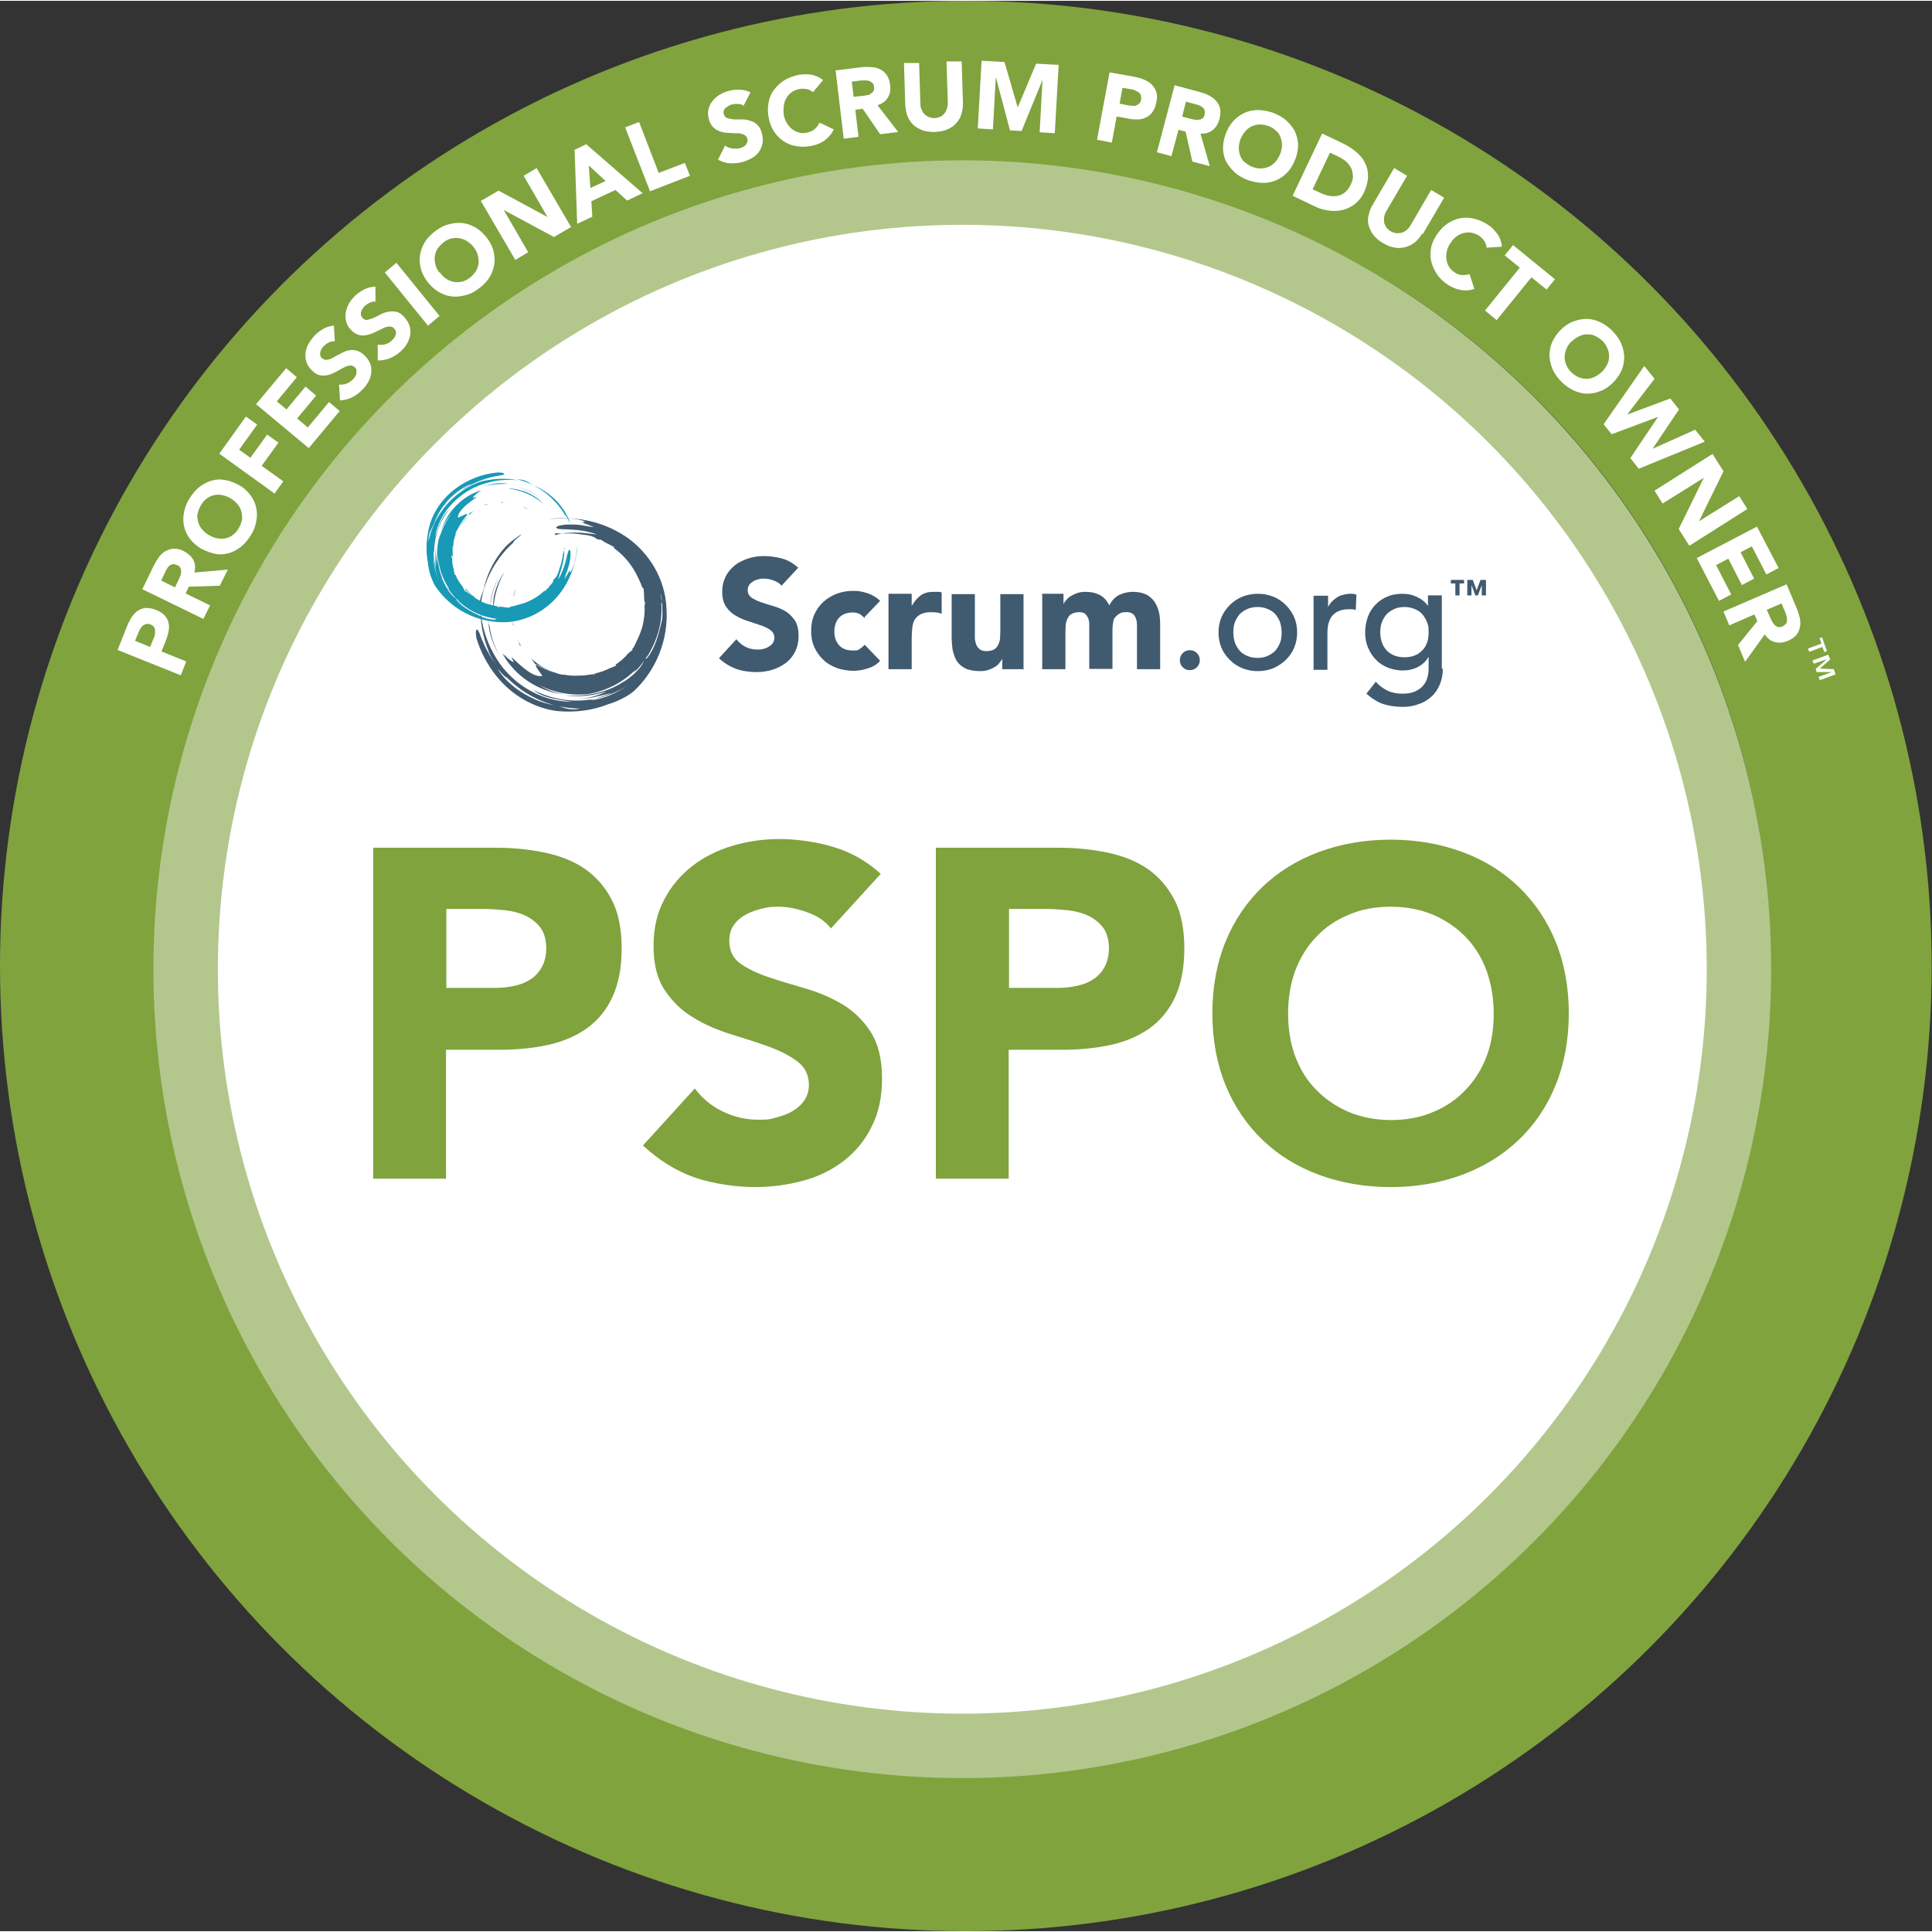<?xml version="1.0" encoding="UTF-8"?>
<svg xmlns="http://www.w3.org/2000/svg" id="b" viewBox="0 0 599.5 599" width="80" height="80"><rect x="0" y="0" width="599.5" height="599" fill="#333333" stroke="none"/><defs><style>.d{fill:#fff;}.e{fill:#80a33e;}.f{fill:#405a70;}.g{fill:#1899b5;}.h{stroke:#b3c78c;stroke-width:20px;}.h,.i{fill:none;}.i{stroke:#80a33e;stroke-width:50px;}</style></defs><g id="c"><circle class="d" cx="301.6" cy="300.9" r="238.8"/><ellipse class="i" cx="299.7" cy="299.5" rx="274.7" ry="274.5"/><path class="d" d="M36.5,201.4l2.9-7.3c.4-1,.9-1.9,1.4-2.8,.6-.8,1.2-1.5,1.9-2,.7-.5,1.6-.8,2.5-.9,.9,0,2,.1,3.2,.6,1.2,.5,2,1,2.7,1.7,.6,.7,1,1.4,1.2,2.3,.2,.8,.2,1.7,0,2.7-.2,1-.5,2-.9,3l-1.3,3.2,7.7,3.1-1.7,4.3-19.7-7.9Zm10.1-1l1.2-2.9c.2-.4,.3-.8,.3-1.2,0-.4,0-.8,0-1.1,0-.4-.2-.7-.4-1-.2-.3-.6-.5-1-.7-.5-.2-1-.2-1.4-.1-.4,.1-.8,.3-1.1,.6-.3,.3-.6,.7-.8,1.1-.2,.4-.4,.8-.6,1.3l-.9,2.2,4.7,1.9Z"/><path class="d" d="M44.2,182.5l3.6-7.4c.5-1,1-1.8,1.6-2.6,.6-.8,1.3-1.4,2.1-1.8,.8-.4,1.6-.7,2.5-.7,.9,0,2,.2,3.1,.8,1.3,.7,2.3,1.6,2.9,2.7,.6,1.2,.7,2.5,.3,3.9l10.4-.9-2.5,5-9.6,.3-1,2.1,7.6,3.7-2.1,4.2-19.1-9.3Zm10-.3l1.2-2.5c.2-.4,.4-.8,.5-1.2,.2-.4,.3-.9,.3-1.3,0-.4,0-.8-.2-1.2-.2-.4-.5-.7-1-.9-.5-.2-.9-.3-1.3-.3-.4,0-.7,.2-1,.4-.3,.2-.6,.5-.8,.9-.2,.4-.5,.7-.6,1.1l-1.3,2.7,4.3,2.1Z"/><path class="d" d="M62.4,170c-1.5-.9-2.6-1.9-3.5-3.1-.9-1.2-1.5-2.5-1.8-3.9-.3-1.4-.3-2.8,0-4.3,.3-1.5,.8-2.9,1.7-4.3,.9-1.4,1.9-2.6,3-3.5,1.2-.9,2.4-1.6,3.8-2,1.4-.4,2.8-.5,4.2-.2,1.5,.2,2.9,.8,4.4,1.6s2.6,1.9,3.5,3.1,1.5,2.5,1.8,3.9c.3,1.4,.3,2.8,0,4.3-.3,1.5-.8,2.9-1.7,4.3-.9,1.4-1.9,2.6-3,3.5-1.2,.9-2.4,1.6-3.8,2s-2.8,.5-4.2,.2-2.9-.8-4.4-1.6Zm2.5-4.2c.9,.5,1.7,.9,2.6,1,.9,.2,1.7,.1,2.5,0,.8-.2,1.6-.5,2.3-1.1,.7-.5,1.3-1.2,1.8-2.1,.5-.9,.8-1.7,1-2.6,.1-.9,0-1.7-.2-2.5-.2-.8-.6-1.6-1.2-2.3-.6-.7-1.3-1.3-2.1-1.8-.8-.5-1.7-.8-2.6-1-.9-.2-1.7-.2-2.6,0-.8,.2-1.6,.5-2.3,1.1-.7,.5-1.3,1.2-1.8,2.1-.5,.9-.8,1.7-1,2.6s0,1.7,.2,2.5c.2,.8,.6,1.6,1.2,2.3,.6,.7,1.3,1.3,2.1,1.8Z"/><path class="d" d="M68,140.6l8.3-11.6,3.5,2.5-5.6,7.8,3.5,2.5,5.2-7.2,3.5,2.5-5.2,7.2,6.7,4.8-2.7,3.8-17.2-12.4Z"/><path class="d" d="M79.5,125.1l9.3-11.1,3.3,2.8-6.2,7.5,3,2.5,5.9-7.1,3.3,2.8-5.9,7.1,3.3,2.8,6.6-7.9,3.3,2.8-9.6,11.5-16.3-13.6Z"/><path class="d" d="M103.7,105.7c-.6,0-1.2,0-1.8,.4-.6,.3-1.1,.7-1.5,1.1-.2,.2-.4,.5-.6,.8-.2,.3-.3,.6-.4,1-.1,.3-.1,.7,0,1,0,.3,.2,.6,.5,.9,.5,.4,1,.6,1.6,.5,.6-.1,1.2-.3,1.9-.7,.7-.4,1.4-.8,2.2-1.2,.8-.4,1.5-.8,2.4-1,.8-.2,1.7-.2,2.5,0,.9,.2,1.7,.7,2.6,1.5,.8,.8,1.4,1.7,1.8,2.6,.3,.9,.4,1.9,.3,2.8-.1,.9-.4,1.9-.9,2.8-.5,.9-1.1,1.8-1.9,2.5-1,1-2,1.8-3.1,2.3-1.1,.6-2.4,.9-3.8,1l-.3-4.9c.8,0,1.6,0,2.3-.3,.8-.3,1.4-.7,2-1.3,.3-.3,.5-.6,.7-.9,.2-.3,.4-.7,.4-1s0-.7,0-1c0-.3-.2-.6-.5-.9-.5-.4-1-.6-1.6-.5-.6,0-1.3,.3-2,.7-.7,.4-1.4,.7-2.2,1.2-.8,.4-1.6,.8-2.4,1-.8,.2-1.7,.3-2.5,.1-.9-.1-1.7-.6-2.6-1.5-.8-.8-1.4-1.6-1.7-2.6-.3-.9-.4-1.9-.3-2.8,.1-.9,.4-1.9,.9-2.8,.5-.9,1.1-1.7,1.8-2.5,.8-.9,1.8-1.6,2.8-2.2,1-.6,2.1-.9,3.3-1l.3,4.7Z"/><path class="d" d="M116.8,93.3c-.6,0-1.2,0-1.9,.3-.6,.3-1.2,.6-1.6,1-.3,.2-.5,.5-.7,.8-.2,.3-.4,.6-.5,1-.1,.3-.2,.7-.1,1,0,.3,.2,.7,.5,1,.4,.5,.9,.7,1.5,.6s1.2-.3,1.9-.6c.7-.3,1.4-.7,2.2-1.1,.8-.4,1.6-.7,2.4-.8,.8-.2,1.7-.1,2.5,0,.9,.2,1.7,.8,2.5,1.7,.8,.9,1.3,1.8,1.6,2.7s.3,1.9,.2,2.8c-.2,.9-.5,1.8-1,2.7s-1.2,1.7-2,2.4c-1,.9-2.1,1.6-3.3,2.1-1.2,.5-2.4,.7-3.8,.7v-4.9c.8,.1,1.5,.1,2.3-.1s1.4-.6,2-1.1c.3-.3,.5-.6,.8-.9,.2-.3,.4-.7,.5-1s.1-.7,0-1c0-.3-.2-.6-.5-.9-.4-.5-1-.7-1.6-.6-.6,0-1.3,.2-2,.6s-1.5,.7-2.3,1.1c-.8,.4-1.6,.7-2.5,.9-.8,.2-1.7,.2-2.5,0-.8-.2-1.7-.7-2.5-1.6-.8-.8-1.3-1.7-1.5-2.7-.2-.9-.3-1.9-.1-2.8,.2-.9,.5-1.8,1-2.7,.5-.9,1.2-1.7,1.9-2.4,.9-.8,1.9-1.5,2.9-2,1.1-.5,2.2-.8,3.4-.8v4.8Z"/><path class="d" d="M119.4,84.3l3.6-3,13.4,16.5-3.6,3-13.4-16.5Z"/><path class="d" d="M132.5,87c-1-1.4-1.7-2.8-2-4.2-.3-1.5-.4-2.9-.1-4.3,.3-1.4,.8-2.7,1.6-3.9,.8-1.2,1.9-2.3,3.3-3.3,1.3-1,2.7-1.7,4.2-2,1.4-.4,2.9-.5,4.3-.3,1.4,.2,2.7,.7,4,1.5,1.3,.8,2.4,1.9,3.4,3.2,1,1.4,1.7,2.8,2,4.2,.3,1.5,.4,2.9,.1,4.3-.3,1.4-.8,2.7-1.6,3.9-.8,1.2-1.9,2.3-3.3,3.3-1.3,1-2.7,1.7-4.2,2-1.4,.4-2.9,.5-4.3,.3-1.4-.2-2.7-.7-4-1.5-1.3-.8-2.4-1.9-3.4-3.2Zm3.9-2.8c.6,.8,1.2,1.5,2,2,.7,.5,1.5,.8,2.3,1,.8,.2,1.7,.1,2.5,0,.9-.2,1.7-.6,2.5-1.2,.8-.6,1.4-1.3,1.9-2,.5-.7,.7-1.5,.9-2.4,.1-.8,0-1.7-.2-2.5-.2-.9-.6-1.7-1.2-2.5-.6-.8-1.2-1.4-2-1.9-.7-.5-1.5-.8-2.4-1-.8-.2-1.7-.1-2.5,0-.9,.2-1.7,.6-2.5,1.2-.8,.6-1.4,1.3-1.9,2-.5,.7-.7,1.5-.9,2.4-.1,.8,0,1.7,.2,2.5,.2,.9,.6,1.7,1.2,2.5Z"/><path class="d" d="M149.2,62.1l5.5-3.2,15.2,8.2h0l-7.4-12.8,4-2.4,10.7,18.3-5.3,3.1-15.6-8.4h0l7.6,13.1-4,2.4-10.7-18.3Z"/><path class="d" d="M178.4,46.2l3.5-1.7,17.5,15.2-4.8,2.3-3.6-3.3-7.5,3.5,.3,4.8-4.7,2.2-.8-23.1Zm4.3,4.8l.5,7.1,4.7-2.2-5.2-4.8Z"/><path class="d" d="M193.9,39.3l4.4-1.7,6.1,15.8,8.1-3.1,1.6,4-12.4,4.8-7.7-19.8Z"/><path class="d" d="M230.8,32.6c-.5-.4-1.1-.6-1.8-.6-.7,0-1.3,0-1.9,.2-.3,0-.7,.2-1,.4-.3,.2-.6,.4-.9,.6-.3,.2-.5,.5-.6,.9-.1,.3-.1,.7,0,1.1,.2,.6,.5,1,1.1,1.2s1.2,.3,2,.4c.8,0,1.6,0,2.5,0,.9,0,1.7,.1,2.5,.4,.8,.2,1.6,.6,2.2,1.2,.7,.6,1.2,1.5,1.5,2.7,.3,1.1,.4,2.2,.2,3.2-.2,1-.6,1.8-1.1,2.6-.6,.8-1.3,1.4-2.2,1.9s-1.8,.9-2.9,1.2c-1.3,.4-2.6,.5-3.9,.4-1.2,0-2.5-.5-3.7-1.1l2.2-4.4c.6,.5,1.3,.8,2.1,.9,.8,.1,1.6,.1,2.3,0,.4-.1,.7-.2,1.1-.4,.4-.2,.7-.4,.9-.7,.2-.3,.4-.5,.5-.9s.1-.7,0-1c-.2-.6-.5-1-1.1-1.3-.6-.2-1.2-.4-2-.4-.8,0-1.6,0-2.5-.1-.9,0-1.8-.1-2.6-.4-.8-.2-1.6-.6-2.2-1.2-.7-.6-1.2-1.4-1.5-2.5-.3-1.1-.4-2.1-.2-3.1,.2-.9,.6-1.8,1.2-2.6,.6-.8,1.3-1.4,2.2-2,.9-.5,1.8-1,2.8-1.2,1.2-.3,2.3-.5,3.5-.4,1.2,0,2.3,.3,3.4,.8l-2.2,4.2Z"/><path class="d" d="M252.2,28.3c-.6-.5-1.2-.8-1.9-.9s-1.5-.2-2.4,0c-.9,.2-1.6,.5-2.3,1-.7,.5-1.2,1.1-1.6,1.8-.4,.7-.7,1.5-.8,2.4-.1,.9-.1,1.8,0,2.8,.2,1,.5,1.8,1,2.6s1,1.4,1.7,1.9c.6,.5,1.4,.8,2.1,1,.8,.2,1.6,.2,2.4,0,.9-.2,1.7-.5,2.4-1.1,.6-.5,1.1-1.2,1.5-2l4.4,2.1c-.6,1.4-1.6,2.5-2.8,3.4-1.2,.9-2.6,1.4-4,1.7-1.6,.3-3.2,.4-4.7,.1-1.5-.2-2.8-.7-4-1.5-1.2-.8-2.2-1.8-3-3-.8-1.2-1.4-2.7-1.7-4.4-.3-1.7-.3-3.2,0-4.7,.3-1.5,.8-2.8,1.7-3.9,.8-1.1,1.9-2.1,3.1-2.9,1.3-.8,2.7-1.3,4.4-1.7,.6-.1,1.2-.2,1.9-.2,.7,0,1.3,0,2,.1,.7,.1,1.3,.3,2,.6,.6,.3,1.3,.7,1.8,1.1l-3,3.6Z"/><path class="d" d="M259.2,21.6l8.2-1c1.1-.1,2.1-.1,3.1,0,1,0,1.9,.3,2.7,.7,.8,.4,1.4,1,2,1.8,.5,.8,.9,1.8,1,3,.2,1.5,0,2.8-.7,3.9-.6,1.1-1.7,1.9-3.2,2.4l6.4,8.3-5.6,.7-5.4-7.9-2.3,.3,1,8.4-4.6,.6-2.5-21.1Zm5.7,8.2l2.7-.3c.4,0,.9-.1,1.3-.2,.5,0,.9-.2,1.2-.4s.6-.5,.9-.8c.2-.3,.3-.8,.2-1.4,0-.5-.2-1-.5-1.2-.3-.3-.6-.5-.9-.6-.4-.1-.8-.2-1.2-.2-.4,0-.9,0-1.3,0l-3,.4,.6,4.8Z"/><path class="d" d="M298.8,31.7c0,1.3-.1,2.4-.5,3.5-.3,1.1-.9,2-1.6,2.8-.7,.8-1.6,1.4-2.7,1.9-1.1,.5-2.4,.7-3.8,.8-1.5,0-2.8-.1-3.9-.5-1.1-.4-2.1-1-2.9-1.7-.8-.8-1.4-1.7-1.8-2.7-.4-1-.6-2.2-.7-3.5l-.4-13h4.7l.4,12.7c0,.7,.1,1.3,.4,1.8,.2,.6,.5,1,.9,1.4,.4,.4,.9,.7,1.4,.9,.5,.2,1.1,.3,1.7,.3,.6,0,1.2-.2,1.7-.4,.5-.2,1-.6,1.3-1,.4-.4,.6-.9,.8-1.5,.2-.6,.3-1.2,.3-1.8l-.4-12.9h4.7l.4,12.9Z"/><path class="d" d="M304.6,18.6l7.1,.4,4.1,14.1h0l5.7-13.6,7,.4-1.2,21.2-4.7-.3,.9-16.3h0l-6.5,15.9-3.6-.2-4.4-16.6h0l-.9,16.3-4.7-.3,1.2-21.2Z"/><path class="d" d="M344.3,22.2l7.8,1.4c1.1,.2,2.1,.5,3,.9,.9,.4,1.7,.9,2.3,1.5,.6,.6,1.1,1.4,1.4,2.3s.3,2,0,3.2c-.2,1.2-.6,2.2-1.2,3-.5,.8-1.2,1.3-2,1.7-.8,.4-1.7,.6-2.6,.6-1,0-2,0-3.1-.3l-3.4-.6-1.5,8.1-4.6-.9,3.9-20.9Zm3,9.7l3.1,.6c.4,0,.8,.1,1.2,.1,.4,0,.8,0,1.1-.2,.3-.1,.6-.3,.9-.6s.4-.7,.5-1.2c0-.5,0-1-.1-1.4-.2-.4-.5-.7-.8-.9-.4-.2-.8-.4-1.2-.6s-.9-.2-1.3-.3l-2.4-.4-.9,5Z"/><path class="d" d="M364.4,26.2l7.9,2.1c1,.3,2,.6,2.9,1.1,.9,.5,1.6,1,2.2,1.7,.6,.7,1,1.4,1.2,2.4,.2,.9,.1,2-.2,3.2-.4,1.5-1.1,2.6-2.1,3.4-1,.8-2.3,1.2-3.8,1.1l2.9,10.1-5.4-1.4-2.1-9.3-2.2-.6-2.2,8.2-4.5-1.2,5.4-20.5Zm2.3,9.7l2.7,.7c.4,.1,.8,.2,1.3,.3,.5,0,.9,.1,1.3,0,.4,0,.8-.2,1.1-.4,.3-.2,.6-.6,.7-1.2,.1-.5,.1-1,0-1.3-.1-.4-.3-.7-.6-.9s-.6-.5-1-.6c-.4-.2-.8-.3-1.2-.4l-3-.8-1.2,4.7Z"/><path class="d" d="M380.3,41.4c.6-1.6,1.4-3,2.4-4.1,1-1.1,2.1-1.9,3.4-2.5,1.3-.6,2.7-.9,4.2-.9,1.5,0,3,.3,4.6,.8,1.6,.6,2.9,1.3,4.1,2.3,1.1,1,2,2.1,2.7,3.3,.6,1.3,1,2.6,1.1,4.1,0,1.5-.2,3-.8,4.6-.6,1.6-1.4,3-2.4,4.1-1,1.1-2.1,1.9-3.4,2.5s-2.7,.9-4.2,.9c-1.5,0-3-.3-4.6-.8-1.6-.6-2.9-1.3-4.1-2.3-1.1-1-2-2.1-2.7-3.3s-1-2.6-1.1-4.1c0-1.5,.2-3,.8-4.6Zm4.6,1.6c-.3,.9-.5,1.9-.5,2.7,0,.9,.2,1.7,.5,2.5,.3,.8,.8,1.5,1.5,2s1.4,1.1,2.4,1.4c.9,.3,1.9,.5,2.7,.4,.9,0,1.7-.3,2.4-.6s1.4-.9,2-1.6c.6-.7,1-1.5,1.4-2.4,.3-.9,.5-1.8,.5-2.7,0-.9-.2-1.7-.5-2.5-.3-.8-.8-1.5-1.5-2-.6-.6-1.4-1.1-2.4-1.4s-1.9-.5-2.7-.4c-.9,0-1.7,.3-2.4,.6-.8,.4-1.4,.9-2,1.6-.6,.7-1,1.5-1.4,2.4Z"/><path class="d" d="M410.3,41.2l6.3,3c1.5,.7,2.9,1.6,4.1,2.6,1.2,1,2.2,2.1,2.8,3.4,.7,1.3,1,2.6,1,4.2,0,1.5-.4,3.2-1.2,4.9-.7,1.6-1.7,2.8-2.8,3.7-1.1,.9-2.4,1.5-3.8,1.9-1.4,.3-2.8,.4-4.3,.2-1.5-.2-3-.6-4.4-1.3l-6.9-3.3,9.1-19.2Zm-3,17.3l2.2,1c1,.5,1.9,.8,2.9,1,.9,.2,1.8,.2,2.7,0s1.6-.5,2.3-1.1,1.3-1.4,1.8-2.5c.4-.9,.7-1.8,.6-2.7s-.2-1.7-.6-2.4c-.4-.7-.9-1.4-1.6-2s-1.5-1.1-2.4-1.5l-2.5-1.2-5.4,11.4Z"/><path class="d" d="M441.3,72.2c-.6,1.1-1.4,2-2.2,2.7-.9,.7-1.8,1.2-2.9,1.5s-2.2,.4-3.3,.2c-1.2-.2-2.4-.6-3.7-1.4-1.3-.7-2.3-1.6-3-2.5-.7-.9-1.2-1.9-1.5-3-.3-1.1-.3-2.1,0-3.2,.2-1.1,.6-2.2,1.3-3.3l6.6-11.3,4,2.4-6.5,11.1c-.3,.6-.5,1.1-.6,1.7s0,1.2,0,1.7c.1,.5,.4,1.1,.7,1.5,.3,.5,.8,.9,1.3,1.2s1.1,.5,1.7,.6c.6,0,1.1,0,1.7-.1,.5-.2,1-.4,1.5-.8,.5-.4,.9-.9,1.2-1.4l6.5-11.1,4,2.4-6.6,11.3Z"/><path class="d" d="M461.3,76.7c0-.7-.3-1.4-.6-2-.4-.6-.9-1.2-1.6-1.7-.7-.5-1.5-.8-2.3-1-.8-.2-1.6-.1-2.4,0-.8,.2-1.6,.5-2.3,1s-1.4,1.2-1.9,2c-.6,.8-1,1.7-1.2,2.5s-.3,1.7-.2,2.5,.3,1.6,.7,2.3c.4,.7,.9,1.3,1.6,1.8,.8,.6,1.6,.9,2.4,1,.8,0,1.7,0,2.5-.3l1.5,4.6c-1.5,.5-2.9,.6-4.4,.3-1.5-.3-2.8-.9-4-1.7-1.4-1-2.5-2-3.3-3.3s-1.4-2.5-1.7-3.9c-.3-1.4-.3-2.8,0-4.3,.3-1.5,1-2.9,2-4.3,1-1.4,2.1-2.5,3.4-3.3,1.3-.8,2.6-1.3,4-1.5s2.8-.1,4.3,.3c1.4,.4,2.8,1,4.2,2,.5,.3,1,.7,1.4,1.2s.9,1,1.3,1.5c.4,.6,.7,1.2,.9,1.8,.2,.7,.4,1.4,.4,2.1l-4.6,.3Z"/><path class="d" d="M471.6,82.8l-4.7-3.8,2.6-3.2,13,10.6-2.6,3.2-4.7-3.8-10.8,13.3-3.6-3,10.8-13.3Z"/><path class="d" d="M484.3,102.1c1.2-1.2,2.5-2.1,3.9-2.6s2.8-.8,4.2-.8,2.8,.4,4.1,1,2.6,1.5,3.8,2.7c1.2,1.2,2.1,2.5,2.7,3.8,.6,1.4,.9,2.7,1,4.2,0,1.4-.2,2.8-.8,4.2-.6,1.4-1.5,2.7-2.7,3.9-1.2,1.2-2.5,2.1-3.9,2.6-1.4,.6-2.8,.8-4.2,.8-1.4,0-2.8-.4-4.1-1s-2.6-1.5-3.8-2.7c-1.2-1.2-2.1-2.5-2.7-3.8-.6-1.4-.9-2.7-1-4.2,0-1.4,.2-2.8,.8-4.2,.6-1.4,1.5-2.7,2.7-3.9Zm3.4,3.5c-.7,.7-1.3,1.5-1.6,2.3s-.6,1.6-.6,2.5c0,.8,.1,1.7,.5,2.5,.3,.8,.8,1.6,1.5,2.3s1.5,1.2,2.3,1.6c.8,.3,1.6,.5,2.5,.5,.8,0,1.7-.2,2.5-.6,.8-.4,1.6-.9,2.3-1.6,.7-.7,1.2-1.4,1.6-2.2,.4-.8,.6-1.6,.6-2.5,0-.8-.1-1.7-.5-2.5-.3-.8-.8-1.6-1.5-2.3-.7-.7-1.5-1.2-2.3-1.6s-1.6-.5-2.5-.5c-.8,0-1.7,.2-2.5,.6-.8,.4-1.6,.9-2.3,1.6Z"/><path class="d" d="M510.2,113.3l3.2,4-8.5,11.1h0l13.4-5,2.7,3.4-8.2,12.2h0l13.2-5.9,3,3.7-20.5,8.4-2.6-3.3,8.6-12.8h0l-14.4,5.4-2.5-3.1,12.7-18.2Z"/><path class="d" d="M531.4,140.6l3.4,5.4-7.6,15.5h0l12.5-7.8,2.5,4-18,11.4-3.3-5.2,7.8-15.9h0l-12.8,8-2.5-4,18-11.4Z"/><path class="d" d="M545.2,163.2l6.7,12.8-3.8,2-4.5-8.7-3.5,1.8,4.2,8.2-3.8,2-4.2-8.2-3.8,2,4.7,9.1-3.8,2-6.9-13.3,18.8-9.8Z"/><path class="d" d="M554.4,181.1l3.2,7.6c.4,1,.7,2,.9,2.9,.2,1,.2,1.9,0,2.8-.2,.9-.5,1.7-1.1,2.4-.6,.7-1.5,1.3-2.6,1.8-1.4,.6-2.7,.7-4,.4-1.3-.3-2.3-1.1-3.2-2.4l-6.1,8.5-2.2-5.2,6-7.4-.9-2.1-7.8,3.4-1.8-4.3,19.5-8.4Zm-6.2,7.8l1.1,2.5c.2,.4,.4,.8,.6,1.2,.2,.4,.5,.8,.8,1.1,.3,.3,.6,.5,1,.6s.9,0,1.4-.2c.5-.2,.8-.5,1.1-.8,.2-.3,.3-.7,.3-1.1,0-.4,0-.8-.1-1.2-.1-.4-.3-.8-.4-1.2l-1.2-2.8-4.4,1.9Z"/><path class="d" d="M565.2,199.4l-.6-1.6,.8-.3,1.5,4.3-.8,.3-.6-1.6-4.1,1.5-.4-1,4.1-1.5Zm2.1,3.4l.6,1.6-3.2,2.8h0l4.3,.2,.6,1.6-4.9,1.8-.4-1,4.1-1.5h-4.7l-.3-1,3.5-3h0l-4.1,1.4-.4-1,4.9-1.8Z"/><circle class="h" cx="298.6" cy="300.5" r="241"/><g><path class="e" d="M115.8,262.8h38.1c5.3,0,10.3,.5,15.1,1.5,4.7,1,8.9,2.6,12.4,5,3.5,2.4,6.3,5.6,8.4,9.6,2.1,4,3.1,9.1,3.1,15.2s-1,11-2.9,15.1c-1.9,4.1-4.6,7.3-8,9.7-3.4,2.4-7.4,4.1-12,5.1-4.6,1-9.7,1.5-15.1,1.5h-16.5v40h-22.6v-102.7Zm22.6,43.5h15.1c2,0,4-.2,5.9-.6,1.9-.4,3.6-1,5.1-2,1.5-.9,2.7-2.2,3.6-3.8,.9-1.6,1.4-3.6,1.4-6s-.6-4.7-1.8-6.3c-1.2-1.6-2.8-2.8-4.6-3.7-1.9-.9-4-1.4-6.3-1.7-2.3-.2-4.5-.4-6.7-.4h-11.6v24.4Z"/><path class="e" d="M257.9,287.9c-1.8-2.3-4.3-4-7.5-5.1-3.1-1.1-6.1-1.7-8.9-1.7s-3.3,.2-5.1,.6c-1.7,.4-3.4,1-4.9,1.8-1.5,.8-2.8,1.9-3.8,3.3-1,1.4-1.4,3-1.4,4.9,0,3.1,1.2,5.5,3.5,7.1,2.3,1.6,5.2,3,8.8,4.2,3.5,1.2,7.3,2.3,11.4,3.5,4.1,1.2,7.9,2.8,11.4,4.9,3.5,2.1,6.5,5,8.8,8.6,2.3,3.6,3.5,8.4,3.5,14.4s-1.1,10.7-3.2,14.9c-2.1,4.3-5,7.8-8.6,10.6-3.6,2.8-7.8,4.9-12.6,6.2s-9.8,2-15.2,2-12.9-1-18.6-3c-5.7-2-11-5.3-16-9.9l16.1-17.7c2.3,3.1,5.2,5.5,8.8,7.2,3.5,1.7,7.2,2.5,10.9,2.5s3.7-.2,5.6-.7,3.6-1.1,5.1-2c1.5-.9,2.7-2,3.6-3.3,.9-1.4,1.4-2.9,1.4-4.8,0-3.1-1.2-5.5-3.6-7.3-2.4-1.8-5.3-3.3-8.9-4.6-3.6-1.3-7.4-2.5-11.6-3.8-4.2-1.3-8-2.9-11.6-5.1-3.6-2.1-6.5-4.9-8.9-8.4-2.4-3.5-3.6-8.1-3.6-13.8s1.1-10.3,3.3-14.5c2.2-4.2,5.1-7.6,8.7-10.4,3.6-2.8,7.8-4.9,12.5-6.3,4.7-1.4,9.6-2.1,14.6-2.1s11.4,.8,16.8,2.5c5.4,1.6,10.3,4.4,14.6,8.3l-15.5,17Z"/><path class="e" d="M290.4,262.8h38.1c5.3,0,10.3,.5,15.1,1.5,4.7,1,8.9,2.6,12.4,5,3.5,2.4,6.3,5.6,8.4,9.6,2.1,4,3.1,9.1,3.1,15.2s-1,11-2.9,15.1c-1.9,4.1-4.6,7.3-8,9.7-3.4,2.4-7.4,4.1-12,5.1-4.6,1-9.7,1.5-15.1,1.5h-16.5v40h-22.6v-102.7Zm22.6,43.5h15.1c2,0,4-.2,5.9-.6,1.9-.4,3.6-1,5.1-2,1.5-.9,2.7-2.2,3.6-3.8,.9-1.6,1.4-3.6,1.4-6s-.6-4.7-1.8-6.3c-1.2-1.6-2.8-2.8-4.6-3.7-1.9-.9-4-1.4-6.3-1.7-2.3-.2-4.5-.4-6.7-.4h-11.6v24.4Z"/><path class="e" d="M376.2,314.2c0-8.2,1.4-15.7,4.1-22.3s6.6-12.3,11.5-17c4.9-4.7,10.8-8.3,17.5-10.8,6.8-2.5,14.2-3.8,22.2-3.8s15.4,1.3,22.2,3.8c6.8,2.5,12.6,6.1,17.5,10.8,4.9,4.7,8.8,10.4,11.5,17s4.1,14.1,4.1,22.3-1.4,15.7-4.1,22.3-6.6,12.4-11.5,17c-4.9,4.7-10.8,8.3-17.5,10.8-6.8,2.5-14.2,3.8-22.2,3.8s-15.4-1.3-22.2-3.8c-6.8-2.5-12.6-6.1-17.5-10.8-4.9-4.7-8.8-10.4-11.5-17s-4.1-14.1-4.1-22.3Zm23.5,0c0,4.8,.7,9.3,2.2,13.3,1.5,4,3.6,7.5,6.5,10.4,2.8,2.9,6.2,5.2,10.1,6.9,3.9,1.6,8.3,2.5,13.1,2.5s9.2-.8,13.1-2.5c3.9-1.6,7.3-3.9,10.1-6.9,2.8-2.9,5-6.4,6.5-10.4,1.5-4,2.2-8.4,2.2-13.3s-.8-9.1-2.2-13.2c-1.5-4.1-3.7-7.6-6.5-10.5-2.8-2.9-6.2-5.2-10.1-6.9-3.9-1.6-8.3-2.5-13.1-2.5s-9.2,.8-13.1,2.5c-3.9,1.6-7.3,3.9-10.1,6.9-2.8,2.9-5,6.5-6.5,10.5-1.5,4.1-2.2,8.5-2.2,13.2Z"/></g><g><g><path class="f" d="M150.2,182.1c.7-3,1.9-5.9,3.5-8.5,1.6-2.6,3.6-4.9,5.8-6.7-1.7,1.5-3.3,3.2-4.6,5,1-1.4,2-2.6,3.2-3.6,1.2-1.1,2.4-2,3.9-2.9-.4,.4-1,.9-1.6,1.4-.6,.5-1.1,1-1.1,1.3-3,2.7-5.5,6-7.3,9.7-1.8,3.7-2.8,7.7-3,11.8-.4-1.6-.2-3,.1-4.1,.3-1.2,.8-2.2,1.1-3.2"/><path class="f" d="M170.3,161.7c-.8,.2-1.5,.5-2.3,.8,.8-.3,1.5-.6,2.3-.8"/><path class="f" d="M179.9,215.1c.8,0,1.7-.2,2.5-.3-.8,.2-1.6,.3-2.5,.3"/><path class="f" d="M151.5,192.6l.4,1.4c.5,3.5,1.7,6.9,3.6,10.1-1-1.7-2-3.5-2.7-5.5-.7-1.9-1.2-4-1.2-6"/><path class="f" d="M152.1,188.8c0-3.5,1-7.1,2.7-9.9-1.6,2.9-2.5,6.3-2.7,9.9"/><path class="f" d="M197.2,200.2c0,0,0,0,0-.2,0,0,0-.2,0-.2,.6-.9,1.2-2,1.7-3,0,.3,0,.6-.1,.9-.3,.6-.6,.9-.8,1.2-.2,.3-.5,.7-.7,1.4"/><path class="f" d="M178.9,215.2h0c-.3,0-.6,0-.9,0h-.1c.3,0,.7,0,1,0"/><path class="f" d="M196.4,201.4c-.1,0-.2-.1-.4,0,.4-.5,.8-1,1.2-1.5,0,0,0,.2,0,.2-.1,.4-.6,.9-.7,1.4"/><path class="f" d="M184.4,208.9c-.4,.1-.7,.5-.8,.6-1.1,0-2.1,0-3.3,0-.2,0-.6,.1-.9,.3-.2-.1-.5-.2-.7-.3,2.6,0,5.3-.4,8-1.4-.7,.3-1.4,.6-2.2,.8"/><path class="f" d="M172.2,165.8c2-.6,4.3-.8,6.5-.8,2.2,0,4.4,.4,6.5,.6-2.3-.9-5.2-1.4-7.6-1.5-2.4-.2-4.4,0-4.9-.5-.5-.5,1.2-1,3.7-1.1,1.2,0,2.6,0,3.9,.2,1.3,.2,2.5,.4,3.5,.6q-.5-.2-1-.4c.5,.2,1,.4,1.5,.4-.5-.2-1.3-.5-2-.8-.7-.2-1.4-.5-1.7-.7,.3,0,.7-.1,1-.2-1.4-.6-3.5-1-5.7-1-2.2,0-4.4,.1-6,.2,3.8-.4,7.9-.4,12,.4,4.1,.8,8.2,2.4,11.9,4.8,3.7,2.4,6.9,5.8,9.2,9.7,2.3,3.9,3.6,8.3,3.8,12.7,.7,9.8-3.2,19.3-10,25.7-.7,.6-1.9,1.5-3.3,2.2-1.5,.8-3.1,1.5-4.6,1.9-4.9,2-10.4,2.7-15.9,2.2-5.7-.7-11.1-3.3-15.5-7.2-4.3-3.9-7.6-9-9.5-14.9-.4-1.2-.4-2.7-.2-3.1,.1-.2,.3-.2,.6,.3,.3,.4,.6,1.3,1.1,2.6,1.8,4.4,4.4,8.5,7.8,11.9-.3,0-.9-.6-1.4-1.1-.5-.6-1.1-1.2-1.5-1.6,1,1.5,2,2.8,3.2,3.9,1.2,1.1,2.4,2.2,3.9,3.1-2-1.3-3.8-2.8-5.4-4.5,2,2.1,4.5,4.1,7.2,5.6,2.8,1.6,5.8,2.7,9,3.2,1.1,.2,2.2,.7,3.4,1,1.2,.3,2.6,.4,4.3,0-4.2,0-8.5-.9-12.3-2.5-3.9-1.7-7.4-4.1-10.4-7.1,0,0,0,0,0,0-2.7-2.6-4.6-5.5-6.1-8.8,.5,1,1.1,2,1.5,2.9-2.4-4.7-3.6-9.8-3.6-14.9,.3,3.6,1.2,7.2,2.7,10.6,1.5,3.4,3.5,6.6,6.1,9.2,2.6,2.7,5.7,4.8,9.1,6.3,3.4,1.5,7,2.2,10.6,2.2-2-.3-4.3-.6-6.4-1.1-2.2-.5-4.2-1.3-5.6-2.5,5.7,2.9,12.4,4,18.9,2.7l-1.4,.4c2.1-.1,4.2-.7,6.1-1.5,2-.8,3.8-1.9,5.6-3.1,.3-.2,.6-.4,.9-.6l-.9,.6c-3.2,2.1-6.7,3.5-10.3,4.2,1.6-.5,3.3-1,5.3-1.8-1.1,.2-2.7,.7-4.3,1-2.1,.5-4.2,.8-6.3,.8,3.3-.1,6.4-1,9-2.3-4.1,1.3-8.7,1.9-12.9,1.2,2.4,.2,4.7,.2,7.1-.2,3.9-.5,7.8-1.8,11.2-4.1l-.4,.3c.3-.2,.5-.4,.8-.5,1.3-.9,2.6-1.9,3.7-3.1,1-1,1.8-2.2,2.4-3.5l.4-.6c-.2,.4-.2,.7,.4,0,1.2-1.5,2-3.2,2.7-5.1,.7-1.9,1.2-3.9,1.7-6,.3-1.1,.3-2.6,.2-4.3,0-.4,0-.7,0-.9,0-.4,0-.7-.1-1.1,0-.9-.2-1.7-.5-2.5,.2,.8,.3,1.7,.5,2.5v1c0-.2-.1-.4-.2-.9,.2,3,0,6-.8,8.9-.8,2.9-2.1,5.8-3.7,8.3,.1-.4,.3-.8,.4-1.1-.2,.6-.5,1.1-.8,1.6-1.1,1.6-2.4,3.2-3.9,4.5,.4-.4,.7-.9,1-1.3-2,2-4.3,3.7-6.8,5-2.5,1.3-5.2,2.2-8,2.7-5.3,.6-10.7-.4-15.3-2.8,2.4,1.5,5.2,2.6,8.2,3-4-.4-8-1.8-11.4-4-3.4-2.2-6.3-5.3-8.2-8.8,1.1,1,2.5,2.4,3.5,2.7,.1-.2-1.3-2.2-.3-1.2,1.9,1.8,3.5,3.2,5,4.2,1.5,1,2.9,1.5,4.1,1.3,.3,0-.7-1.1-1.3-2-.6-.9-1-1.8-.3-1.4,1.2,.7,3.3,1.8,5.7,2.4,.7,.3,1.4,.5,2.2,.6,0,0,.3,0,.5,0,2.7,.5,5.2,.3,6.7,.2,.5,0,1.1-.1,1.6-.2,.3,0,.5,0,.8,.1,.3-.2,.6-.4,.9-.5,1.4-.4,2.7-.9,4-1.5,.7-.3,1.5-.6,2.2-.9,0,0-.2-.1-.2-.3,1.5-1,2.8-2.1,3.9-3.5,.6-.5,1.1-.9,1.6-1.2,.2-1,1-2.4,1.7-4,.7-1.6,1.3-3.4,1.5-4.9h0c.3-1.5,.4-3.1,.3-4.7,0-.3,.1-.5,.2-.8-.2-.4-.2-.8-.3-1,0-1.3-.1-2.4-.2-3.5-.1-.2-.5-.4-.6-.8-.2-.8-.6-1.5-.9-2.2-.4-.8-.8-1.7-1.3-2.5-1.6-2.8-3.8-5.2-6.4-7.1,0-.1,0-.3,0-.4-.5-.1-1.1-.6-1.5-.7,0,0,.2,0,.2,0-.7-.2-1.1-.5-1.5-.7-.4-.2-.7-.5-1.3-.8-.3,0-.6,0-.9-.1-.1,0-.3-.1-.4-.2-1.3-1-2.9-1.1-4.6-1.3-1.7-.3-3.4-.4-5.2-.3-1.4,.1-2-.1-3-.1"/><path class="f" d="M199,196.4c.6-1.4,1.1-2.8,1.4-4.3-.2,1.6-.4,3.1-1.4,4.3"/><path class="f" d="M165.9,205.6c-.3-.5-.7-1.1-1.1-1.6,2.6,2.5,5.8,4.2,9.4,5.1h0c-1.4-.2-3.1-.9-4.6-1.6-1.5-.7-2.7-1.5-3.7-1.8"/><path class="f" d="M197.1,200c0,0,0-.1,0-.2,0,0,0,0,0,0,0,0,0,.2,0,.2"/><path class="f" d="M156.9,203.2l-.2-.4c.6,.9,1.3,1.8,2.1,2.6-.6-.6-1.3-1.4-1.8-2.3"/><path class="f" d="M153.2,191.9c-.3-2.2-.3-4.5,0-6.8,.6-2.9,1.7-5.6,3.3-7.8-2.5,4.3-3.7,9.4-3.4,14.5"/><path class="f" d="M161.4,200.2c-.3-.7-.5-1.4-.8-2.1,.3,.7,.6,1.3,1,2-.2,0-.2,0-.3,.2"/><path class="f" d="M163.4,209.8l-.5-.4c.5,.3,1,.6,1.6,.8-.2,0-.7-.3-1-.4"/><path class="f" d="M159.2,192.7c0,.5,.1,1.1,.3,1.6-.1-.3-.3-.6-.4-.9,0-.2,.2-.4,.2-.7"/><path class="f" d="M159.4,184.4c.2-.7,.4-1.4,.7-2-.3,.8-.5,1.7-.7,2.5,0-.2,0-.4,0-.5"/><path class="g" d="M165.9,150.5c2.2,.9,4.2,2.3,6,3.9,1.7,1.6,3.2,3.5,4.3,5.4-.9-1.5-2-3-3.2-4.2,.9,1,1.6,1.9,2.3,3,.6,1,1.2,2.2,1.6,3.4-.3-.3-.5-.9-.8-1.4-.3-.5-.6-1-.8-1.1-1.6-2.7-3.8-5.1-6.3-7-2.5-1.9-5.5-3.3-8.5-4,1.3,0,2.3,.3,3.1,.7,.8,.4,1.5,1,2.3,1.3"/><path class="g" d="M178.4,168.8c0-.6-.2-1.2-.3-1.8,.1,.6,.3,1.3,.3,1.8"/><path class="g" d="M136.4,168.1c0,.6,0,1.3-.1,1.9,0-.6,0-1.3,.1-1.9"/><path class="g" d="M157.7,149.9h-1.1c-2.7,0-5.5,.3-8.2,1.3,1.5-.5,3-1,4.6-1.3,1.6-.3,3.2-.3,4.7,0"/><path class="g" d="M160.5,150.9c2.7,.5,5.2,1.8,7.2,3.5-2-1.6-4.5-2.9-7.2-3.5"/><path class="g" d="M145.2,183.6s0,0,.2,0c0,0,.1,0,.2,0,.6,.6,1.3,1.2,2,1.7-.2,0-.4-.1-.6-.2-.4-.3-.6-.6-.8-.8-.2-.2-.5-.4-.9-.7"/><path class="g" d="M136.5,167.4h0c0-.3,0-.5,0-.7h0c0,.2,0,.5-.1,.7"/><path class="g" d="M144.4,182.7c0,0,.1-.2,.1-.3,.3,.4,.7,.7,1,1.1,0,0-.1,0-.2,0-.3-.2-.6-.6-1-.8"/><path class="g" d="M140.4,172.5c0-.3-.3-.6-.3-.7,.1-.8,.3-1.6,.4-2.5,0-.2,0-.5,0-.8,.1-.2,.2-.3,.3-.5-.4,2-.5,4.1,0,6.3-.1-.6-.2-1.2-.3-1.8"/><path class="g" d="M175,169.6c.2,1.6,0,3.4-.4,5.1-.4,1.7-1,3.3-1.4,4.9,1-1.6,1.8-3.7,2.3-5.6,.5-1.8,.7-3.3,1.1-3.6,.4-.3,.6,1.1,.3,3-.1,.9-.4,2-.7,2.9-.3,1-.7,1.9-1,2.6,.2-.4,.2-.4,.5-.7-.2,.4-.5,.7-.5,1.1,.3-.3,.6-.9,.9-1.4,.3-.5,.6-1,.8-1.2,0,.3,0,.5,0,.8,.7-1,1.3-2.5,1.6-4.2,.4-1.6,.5-3.3,.8-4.6-.3,3-.9,6.1-2.1,9.1-1.2,3-3,5.9-5.4,8.3-2.4,2.4-5.4,4.4-8.7,5.5-3.3,1.2-6.9,1.5-10.2,1-7.6-.9-14.2-5.3-18.1-11.4-.3-.6-.8-1.7-1.2-2.9-.4-1.2-.7-2.6-.8-3.8-.8-4.1-.5-8.3,.7-12.4,1.4-4.3,4.2-8,7.8-10.7,3.6-2.7,8-4.5,12.7-5,.9-.1,2.1,0,2.4,.3,.2,.1,0,.3-.3,.4-.4,.1-1.1,.2-2.2,.4-3.6,.7-7.2,2.1-10.2,4.2,.1-.2,.5-.6,1.1-.9,.5-.3,1.1-.6,1.4-.9-1.3,.5-2.4,1.2-3.4,1.9-1,.7-2,1.5-3,2.5,1.3-1.3,2.7-2.5,4.2-3.5-1.9,1.2-3.8,2.8-5.4,4.7-1.6,1.9-2.9,4-3.8,6.4-.3,.8-.8,1.6-1.2,2.5-.4,.9-.7,1.9-.6,3.3,.6-3.2,1.9-6.3,3.8-9,1.8-2.7,4.2-5,6.9-6.8,0,0,0,0,0,0,2.4-1.6,4.9-2.7,7.6-3.3-.8,.2-1.7,.5-2.4,.7,3.9-1.1,8-1.3,11.9-.5-2.8-.3-5.7-.2-8.5,.5-2.8,.6-5.5,1.7-7.9,3.3-2.4,1.6-4.5,3.6-6.2,6-1.6,2.4-2.7,5-3.2,7.7,.6-1.5,1.1-3.2,1.8-4.7,.7-1.6,1.7-3,2.7-3.9-3.1,3.9-4.9,8.8-4.8,14v-1.1c-.3,1.6-.2,3.3,.1,4.9,.3,1.6,.9,3.2,1.5,4.7,.1,.3,.2,.5,.3,.8l-.3-.8c-1.1-2.7-1.7-5.6-1.7-8.5,.1,1.3,.3,2.7,.6,4.3,0-.9-.1-2.2-.1-3.4,0-1.7,0-3.3,.3-4.9-.4,2.5-.2,5.1,.4,7.2-.4-3.3-.2-6.9,1-10-.5,1.8-.8,3.6-.9,5.4-.2,3.1,.2,6.2,1.4,9.1l-.2-.3c0,.2,.2,.4,.3,.7,.5,1.1,1.1,2.2,1.8,3.3,.6,.9,1.4,1.7,2.3,2.4l.4,.4c-.3-.2-.5-.2,0,.3,.9,1.1,2.2,2,3.5,2.8,1.3,.8,2.8,1.5,4.3,2.2,.8,.4,2,.7,3.2,.8,.3,.1,.5,.1,.7,0,.3,0,.6,0,.8,0,.7,0,1.3,0,2,0-.7,0-1.3,0-2,0h-.8c.2-.1,.4-.2,.7-.2-2.3-.3-4.6-.9-6.7-1.9-2.1-1-4.1-2.4-5.8-4.1,.3,.1,.6,.4,.8,.4-.4-.3-.8-.5-1.1-.8-1.1-1.1-2-2.3-2.9-3.6,.3,.4,.6,.7,.9,.9-1.2-1.8-2.2-3.8-2.8-5.9-.6-2.1-.9-4.3-.9-6.5,.3-4.1,1.9-8.1,4.4-11.2-1.5,1.6-2.7,3.6-3.5,5.8,.9-3,2.5-5.8,4.7-8.1,2.2-2.3,4.9-4,7.9-4.9-1,.7-2.2,1.6-2.6,2.3,.1,.1,1.8-.6,.9,0-1.6,1.2-3,2.2-3.9,3.2-1,1-1.6,2-1.6,2.9,0,.2,.9-.3,1.7-.7,.8-.4,1.5-.5,1.1,0-.7,.8-1.8,2.2-2.7,4-.3,.5-.6,1-.8,1.5,0,0,0,.2,0,.4-.7,2-1,4-1.1,5.1,0,.4,0,.8,0,1.2,0,.2-.1,.4-.2,.6,0,.3,.2,.5,.2,.8,0,1.1,.2,2.2,.5,3.2,0,.6,.2,1.2,.4,1.8,0,0,.1-.2,.2,0,.5,1.3,1.2,2.4,2.1,3.5,.3,.5,.5,1,.7,1.4,.8,.3,1.7,1.1,2.8,1.9,1.1,.8,2.4,1.5,3.5,1.9h0c1.1,.4,2.3,.7,3.5,.9,.2,0,.4,.2,.5,.3,.3,0,.6,0,.8-.1,1,.1,1.8,.3,2.7,.3,.1,0,.4-.3,.7-.4,.6,0,1.3-.2,1.8-.4,.7-.2,1.4-.4,2.1-.6,2.3-.8,4.5-2.1,6.3-3.8,.1,0,.2,0,.3,.1,.2-.4,.6-.7,.8-1,0,0,0,.1,0,.2,.3-.5,.5-.8,.7-1,.2-.2,.5-.5,.8-.9,.1-.2,.1-.4,.2-.7,0,0,.1-.2,.2-.3,1-.8,1.3-2,1.7-3.3,.5-1.3,.8-2.6,1-3.9,.1-1.1,.4-1.5,.6-2.3"/><path class="g" d="M147.8,185.5c1,.7,2,1.3,3.1,1.7-1.2-.4-2.3-.8-3.1-1.7"/><path class="g" d="M145.7,158.9c.5-.1,.9-.3,1.4-.6-2.3,1.6-4.1,3.8-5.2,6.4h0c.4-1.1,1.2-2.2,2-3.2,.8-1,1.6-1.9,1.9-2.6"/><path class="g" d="M145.3,183.5c0,0,.1,0,.2,0h0c0,0-.1,0-.2,0"/><path class="g" d="M148.9,152.4h.3c-.8,.2-1.6,.6-2.3,1.1,.6-.4,1.3-.8,2-1.1"/><path class="g" d="M158,151.3c1.8,.1,3.5,.5,5.2,1.1,2.1,.9,4,2.1,5.4,3.7-2.9-2.5-6.6-4.2-10.6-4.7"/><path class="g" d="M150.4,156.3c.6-.1,1.2-.2,1.7-.3-.6,.1-1.1,.3-1.7,.5,0-.1,0-.2,0-.2"/><path class="g" d="M142.9,156.4l.4-.4c-.3,.3-.6,.7-.8,1.1,0-.1,.3-.5,.5-.7"/><path class="g" d="M156.5,155.7c-.4,0-.8,0-1.3,0,.2,0,.5-.1,.7-.2,.1,.1,.3,.2,.5,.3"/><path class="g" d="M162.8,157.2c.5,.3,1,.5,1.4,.8-.6-.3-1.2-.6-1.8-.9,.2,0,.3,0,.4,0"/></g><g><path class="f" d="M242.6,181.6c-.6-.8-1.4-1.3-2.5-1.7-1-.4-2-.6-3-.6s-1.1,0-1.7,.2c-.6,.1-1.1,.3-1.6,.6-.5,.3-.9,.6-1.3,1.1-.3,.5-.5,1-.5,1.6,0,1,.4,1.8,1.2,2.4,.8,.5,1.7,1,2.9,1.4,1.2,.4,2.4,.8,3.8,1.2,1.4,.4,2.6,.9,3.8,1.6,1.2,.7,2.1,1.7,2.9,2.8,.8,1.2,1.2,2.8,1.2,4.8s-.4,3.6-1.1,5c-.7,1.4-1.7,2.6-2.9,3.5-1.2,.9-2.6,1.6-4.2,2.1-1.6,.5-3.3,.7-5,.7s-4.3-.3-6.2-1c-1.9-.7-3.7-1.8-5.3-3.3l5.4-5.9c.8,1,1.7,1.8,2.9,2.4,1.2,.6,2.4,.8,3.6,.8s1.2,0,1.9-.2c.6-.1,1.2-.4,1.7-.7s.9-.7,1.2-1.1c.3-.4,.5-1,.5-1.6,0-1-.4-1.8-1.2-2.4-.8-.6-1.8-1.1-3-1.5-1.2-.4-2.5-.8-3.9-1.3-1.4-.4-2.7-1-3.9-1.7-1.2-.7-2.2-1.6-3-2.8-.8-1.2-1.2-2.7-1.2-4.6s.4-3.4,1.1-4.8c.7-1.4,1.7-2.5,2.9-3.5,1.2-.9,2.6-1.6,4.2-2.1,1.6-.5,3.2-.7,4.9-.7s3.8,.3,5.6,.8c1.8,.5,3.4,1.5,4.9,2.8l-5.2,5.6Z"/><path class="f" d="M268.3,191.6c-.4-.5-.9-.9-1.5-1.3-.6-.3-1.3-.5-2.1-.5-1.8,0-3.3,.5-4.3,1.6-1,1.1-1.5,2.5-1.5,4.3s.5,3.2,1.5,4.3c1,1.1,2.4,1.6,4.3,1.6s1.5-.2,2.1-.5c.6-.4,1.1-.8,1.5-1.3l4.8,5c-1.1,1.2-2.5,2-4,2.4-1.5,.5-3,.7-4.4,.7s-3.5-.3-5.1-.9c-1.6-.6-3-1.4-4.1-2.5-1.2-1.1-2.1-2.4-2.8-3.9-.7-1.5-1-3.2-1-5.1s.3-3.6,1-5.1c.7-1.5,1.6-2.8,2.8-3.9,1.2-1.1,2.6-1.9,4.1-2.5,1.6-.6,3.3-.9,5.1-.9s2.8,.2,4.4,.7c1.5,.5,2.9,1.3,4,2.4l-4.8,5Z"/><path class="f" d="M275.7,184h7.2v3.8h0c.8-1.4,1.7-2.5,2.8-3.3s2.4-1.1,4-1.1,.8,0,1.3,0c.4,0,.8,0,1.2,.2v6.6c-.5-.2-1-.3-1.5-.4-.5,0-1-.1-1.6-.1-1.4,0-2.5,.2-3.3,.6-.8,.4-1.4,.9-1.9,1.6-.4,.7-.7,1.5-.8,2.5-.1,1-.2,2-.2,3.2v9.8h-7.2v-23.5Z"/><path class="f" d="M317.9,207.4h-6.9v-3.2h0c-.3,.5-.6,.9-1,1.4-.4,.5-.9,.9-1.5,1.2-.6,.4-1.2,.6-2,.9-.7,.2-1.5,.3-2.4,.3-1.8,0-3.3-.3-4.5-.8-1.1-.6-2-1.3-2.7-2.3-.6-1-1-2.2-1.3-3.5-.2-1.4-.3-2.8-.3-4.4v-12.9h7.2v11.5c0,.7,0,1.4,0,2.1,0,.7,.2,1.4,.4,2,.2,.6,.6,1.1,1.1,1.5s1.2,.6,2.1,.6,1.7-.2,2.3-.5c.6-.3,1-.8,1.3-1.4,.3-.6,.5-1.2,.6-1.9,0-.7,.1-1.4,.1-2.2v-11.7h7.2v23.5Z"/><path class="f" d="M323.1,184h6.9v3.2h0c.2-.4,.5-.9,1-1.4,.4-.5,.9-.9,1.5-1.2,.6-.4,1.2-.6,2-.9,.7-.2,1.5-.3,2.4-.3,1.6,0,3.1,.3,4.4,1,1.3,.7,2.2,1.7,2.9,3.2,.8-1.5,1.8-2.6,3-3.2,1.2-.6,2.7-1,4.4-1s2.9,.3,4,.8c1.1,.5,1.9,1.3,2.6,2.2,.6,.9,1.1,2,1.4,3.2,.3,1.2,.4,2.6,.4,4v13.8h-7.2v-13.7c0-1.1-.2-2-.7-2.8-.5-.8-1.3-1.2-2.5-1.2s-1.5,.1-2.1,.4c-.6,.3-1,.7-1.4,1.1s-.6,1-.7,1.7c-.1,.6-.2,1.3-.2,2v12.4h-7.2v-12.4c0-.4,0-.9,0-1.5,0-.6-.1-1.2-.3-1.7-.2-.5-.5-1-.9-1.4-.4-.4-1.1-.6-1.9-.6s-1.7,.2-2.3,.5-1,.8-1.3,1.4c-.3,.6-.5,1.2-.6,1.9,0,.7-.1,1.4-.1,2.2v11.7h-7.2v-23.5Z"/></g><g><path class="f" d="M369.2,207.7c-.9,0-1.6-.3-2.2-.9-.6-.6-.9-1.4-.9-2.2s.3-1.6,.9-2.2c.6-.6,1.4-.9,2.2-.9s1.6,.3,2.2,.9c.6,.6,.9,1.4,.9,2.2s-.3,1.6-.9,2.2c-.6,.6-1.4,.9-2.2,.9Z"/><path class="f" d="M378.1,196c0-1.7,.3-3.2,.9-4.7,.6-1.4,1.5-2.7,2.6-3.8,1.1-1.1,2.4-2,3.9-2.6,1.5-.6,3.1-.9,4.8-.9s3.3,.3,4.8,.9c1.5,.6,2.8,1.5,3.9,2.6,1.1,1.1,2,2.4,2.6,3.8,.6,1.4,.9,3,.9,4.7s-.3,3.2-.9,4.7c-.6,1.5-1.5,2.7-2.6,3.8-1.1,1.1-2.4,1.9-3.9,2.6-1.5,.6-3.1,.9-4.8,.9s-3.3-.3-4.8-.9c-1.5-.6-2.8-1.5-3.9-2.6s-2-2.3-2.6-3.8c-.6-1.5-.9-3-.9-4.7Zm4.6,0c0,1.2,.2,2.2,.5,3.2,.4,1,.9,1.8,1.5,2.5,.6,.7,1.4,1.2,2.4,1.6,.9,.4,2,.6,3.1,.6s2.2-.2,3.1-.6c.9-.4,1.7-.9,2.4-1.6,.6-.7,1.1-1.5,1.5-2.5,.4-1,.5-2.1,.5-3.2s-.2-2.2-.5-3.2c-.4-1-.9-1.8-1.5-2.5-.6-.7-1.4-1.2-2.4-1.6-.9-.4-2-.6-3.1-.6s-2.2,.2-3.1,.6c-.9,.4-1.7,.9-2.4,1.6-.6,.7-1.1,1.5-1.5,2.5-.4,1-.5,2.1-.5,3.2Z"/><path class="f" d="M407.8,184.6h4.3v3.5h0c.3-.6,.7-1.2,1.2-1.7,.5-.5,1-.9,1.6-1.3,.6-.4,1.2-.6,2-.8,.7-.2,1.4-.3,2.1-.3s1.4,0,1.9,.3l-.2,4.7c-.4,0-.7-.2-1.1-.2-.4,0-.7,0-1.1,0-2.1,0-3.7,.6-4.9,1.8-1.1,1.2-1.7,3-1.7,5.5v11.5h-4.3v-22.9Z"/></g><path class="f" d="M447.7,207.3c0,1.7-.3,3.3-.9,4.8-.6,1.4-1.4,2.7-2.5,3.7-1.1,1-2.4,1.9-4,2.4-1.5,.6-3.2,.9-5.1,.9s-4.2-.3-6-.9c-1.8-.6-3.5-1.7-5.2-3.2l2.9-3.7c1.1,1.2,2.3,2.1,3.7,2.8,1.3,.6,2.8,.9,4.5,.9s2.9-.2,4-.7c1.1-.5,1.9-1.1,2.5-1.8,.6-.7,1.1-1.6,1.3-2.5,.3-.9,.4-1.9,.4-2.9v-3.4h-.1c-.8,1.4-2,2.4-3.4,3.1-1.4,.7-2.9,1-4.5,1s-3.2-.3-4.7-.9c-1.4-.6-2.7-1.4-3.7-2.5-1-1-1.8-2.3-2.4-3.7-.6-1.4-.9-3-.9-4.7s.3-3.2,.8-4.7c.5-1.5,1.3-2.7,2.3-3.8,1-1.1,2.2-1.9,3.7-2.6,1.4-.6,3-.9,4.8-.9s3,.3,4.5,1c1.5,.7,2.6,1.6,3.4,2.8h0v-3.3h4.3v22.7Zm-11.9-19.2c-1.2,0-2.2,.2-3.1,.6-.9,.4-1.7,.9-2.4,1.6-.6,.7-1.1,1.5-1.5,2.5-.4,1-.5,2.1-.5,3.2,0,2.3,.7,4.2,2,5.6,1.4,1.4,3.2,2.1,5.5,2.1s4.2-.7,5.5-2.1c1.4-1.4,2-3.3,2-5.6s-.2-2.2-.5-3.2c-.4-1-.9-1.8-1.5-2.5-.6-.7-1.4-1.2-2.4-1.6-.9-.4-2-.6-3.1-.6Z"/><path class="f" d="M455.3,179.7h1.7l1.2,3.2,1.2-3.2h1.7v4.8h-1.3v-3.2h0l-1.2,3.2h-.8l-1.2-3.2h0v3.2h-1.3v-4.8Zm-3.7,1.1h-1.4v-1.1h4.1v1.1h-1.4v3.7h-1.3v-3.7Z"/></g></g></svg>
